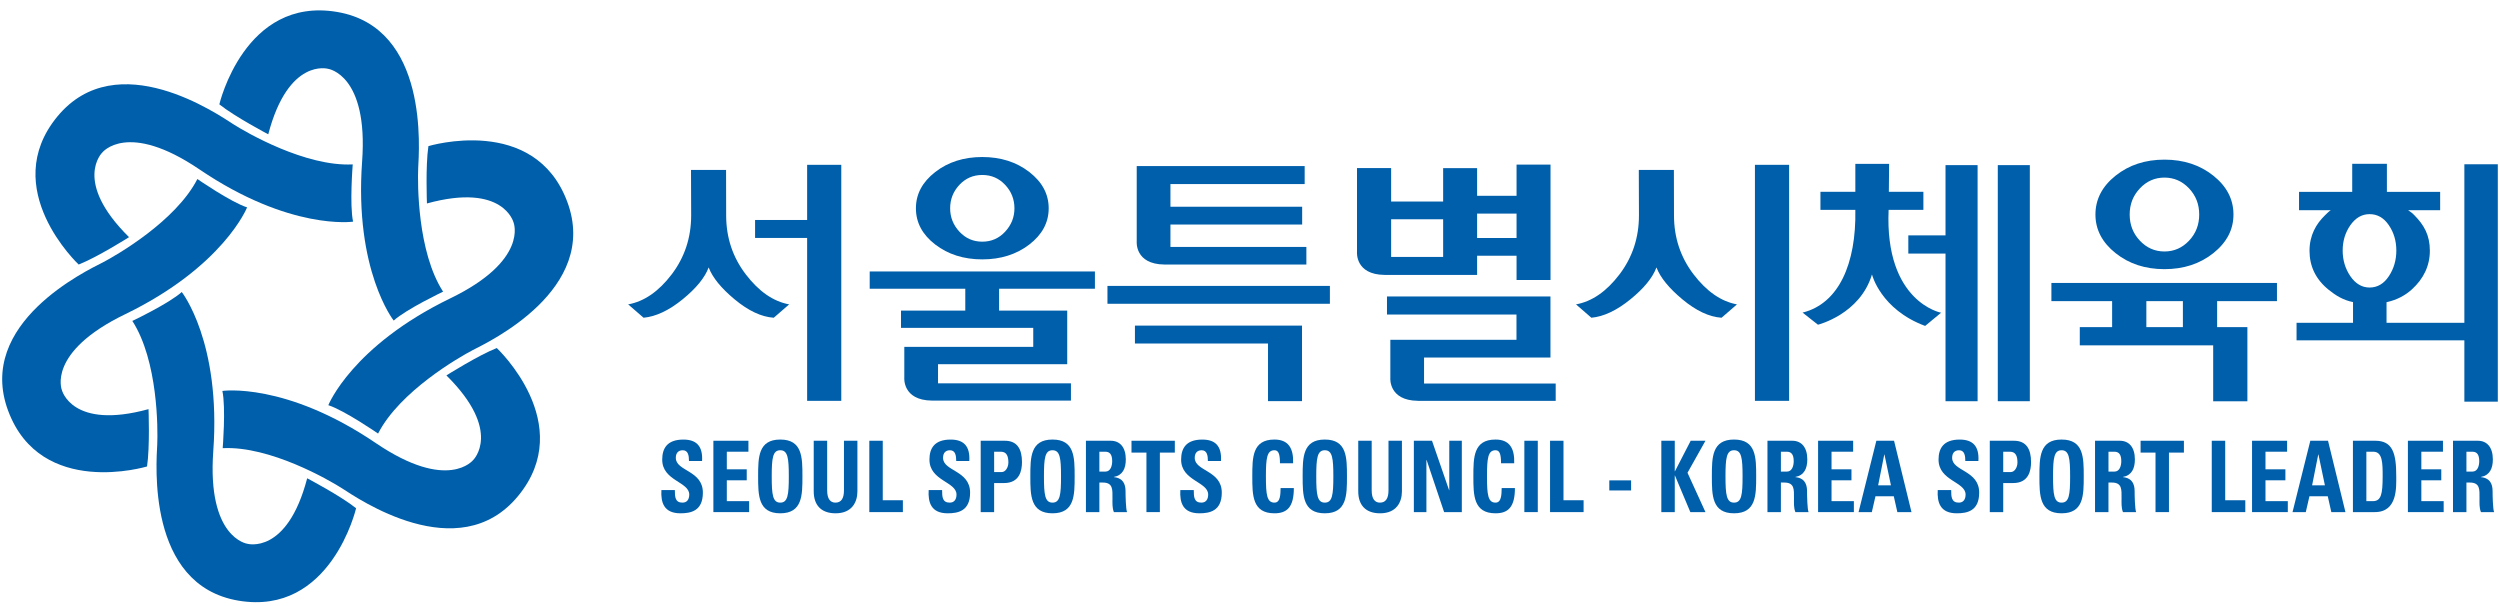 <svg width="227" height="55" viewBox="0 0 227 55" fill="none" xmlns="http://www.w3.org/2000/svg">
<g clip-path="url(#clip0_61_500)">
<path d="M61.785 46.608C60.275 46.608 59.992 45.62 60.056 44.498H61.276C61.276 45.118 61.3 45.639 61.971 45.639C62.383 45.639 62.584 45.343 62.584 44.904C62.584 43.736 60.129 43.666 60.129 41.736C60.129 40.721 60.566 39.913 62.051 39.913C63.239 39.913 63.828 40.507 63.748 41.861H62.559C62.559 41.377 62.486 40.883 61.995 40.883C61.599 40.883 61.364 41.124 61.364 41.572C61.364 42.801 63.821 42.694 63.821 44.731C63.822 46.409 62.715 46.608 61.785 46.608Z" fill="#005FAB"/>
<path d="M64.775 46.499V40.02H67.957V41.016H65.995V42.614H67.803V43.611H65.995V45.504H68.022V46.499H64.775Z" fill="#005FAB"/>
<path d="M70.849 45.639C70.162 45.639 70.073 44.919 70.073 43.26C70.073 41.599 70.162 40.882 70.849 40.882C71.535 40.882 71.624 41.599 71.624 43.26C71.624 44.919 71.535 45.639 70.849 45.639ZM70.849 46.608C72.861 46.608 72.861 44.956 72.861 43.26C72.861 41.545 72.861 39.911 70.849 39.911C68.838 39.911 68.838 41.545 68.838 43.26C68.838 44.956 68.838 46.608 70.849 46.608Z" fill="#005FAB"/>
<path d="M77.853 40.02V44.615C77.853 45.586 77.359 46.608 75.874 46.608C74.532 46.608 73.886 45.837 73.886 44.615V40.02H75.106V44.526C75.106 45.325 75.413 45.639 75.858 45.639C76.391 45.639 76.632 45.242 76.632 44.526V40.02H77.853Z" fill="#005FAB"/>
<path d="M78.934 46.499V40.02H80.154V45.422H81.981V46.499H78.934Z" fill="#005FAB"/>
<path d="M86.052 46.608C84.54 46.608 84.257 45.62 84.323 44.498H85.543C85.543 45.118 85.567 45.639 86.237 45.639C86.648 45.639 86.85 45.343 86.85 44.904C86.85 43.736 84.394 43.666 84.394 41.736C84.394 40.721 84.831 39.913 86.317 39.913C87.504 39.913 88.094 40.507 88.013 41.861H86.825C86.825 41.377 86.751 40.883 86.26 40.883C85.864 40.883 85.629 41.124 85.629 41.572C85.629 42.801 88.085 42.694 88.085 44.731C88.087 46.409 86.98 46.608 86.052 46.608Z" fill="#005FAB"/>
<path d="M90.267 41.016H90.882C91.43 41.016 91.561 41.465 91.561 41.995C91.561 42.425 91.309 42.865 90.947 42.865H90.269L90.267 41.016ZM89.047 46.499H90.267V43.861H91.171C92.602 43.861 92.796 42.694 92.796 41.959C92.796 40.773 92.359 40.02 91.245 40.02H89.047V46.499Z" fill="#005FAB"/>
<path d="M95.567 45.639C94.879 45.639 94.791 44.919 94.791 43.26C94.791 41.599 94.88 40.882 95.567 40.882C96.252 40.882 96.341 41.599 96.341 43.26C96.343 44.919 96.254 45.639 95.567 45.639ZM95.567 46.608C97.578 46.608 97.578 44.956 97.578 43.26C97.578 41.545 97.578 39.911 95.567 39.911C93.555 39.911 93.555 41.545 93.555 43.26C93.555 44.956 93.555 46.608 95.567 46.608Z" fill="#005FAB"/>
<path d="M99.823 41.016H100.365C100.753 41.016 100.987 41.248 100.987 41.87C100.987 42.282 100.85 42.821 100.365 42.821H99.823V41.016ZM99.823 43.816H100.139C101.076 43.816 101.012 44.471 101.012 45.243C101.012 45.666 100.98 46.105 101.141 46.501H102.336C102.223 46.23 102.199 45.011 102.199 44.599C102.199 43.431 101.407 43.359 101.141 43.324V43.306C101.933 43.163 102.223 42.542 102.223 41.717C102.223 40.612 101.69 40.02 100.858 40.02H98.603V46.501H99.823V43.816Z" fill="#005FAB"/>
<path d="M106.674 40.02V41.096H105.316V46.499H104.097V41.096H102.74V40.02H106.674Z" fill="#005FAB"/>
<path d="M108.903 46.608C107.392 46.608 107.11 45.62 107.174 44.498H108.394C108.394 45.118 108.418 45.639 109.088 45.639C109.5 45.639 109.702 45.343 109.702 44.904C109.702 43.736 107.246 43.666 107.246 41.736C107.246 40.721 107.683 39.913 109.169 39.913C110.357 39.913 110.946 40.507 110.865 41.861H109.677C109.677 41.377 109.604 40.883 109.112 40.883C108.716 40.883 108.482 41.124 108.482 41.572C108.482 42.801 110.938 42.694 110.938 44.731C110.938 46.409 109.831 46.608 108.903 46.608Z" fill="#005FAB"/>
<path d="M113.709 43.26C113.709 41.545 113.709 39.911 115.72 39.911C116.964 39.911 117.465 40.675 117.416 42.066H116.221C116.221 41.205 116.083 40.882 115.72 40.882C115.033 40.882 114.945 41.599 114.945 43.26C114.945 44.919 115.034 45.639 115.72 45.639C116.285 45.639 116.261 44.831 116.278 44.319H117.481C117.481 46.05 116.859 46.608 115.72 46.608C113.709 46.608 113.709 44.956 113.709 43.26Z" fill="#005FAB"/>
<path d="M121.068 43.26C121.068 41.599 120.979 40.882 120.293 40.882C119.606 40.882 119.517 41.599 119.517 43.26C119.517 44.919 119.606 45.639 120.293 45.639C120.979 45.639 121.068 44.919 121.068 43.26ZM118.281 43.26C118.281 41.545 118.281 39.911 120.293 39.911C122.304 39.911 122.304 41.545 122.304 43.26C122.304 44.956 122.304 46.608 120.293 46.608C118.281 46.608 118.281 44.956 118.281 43.26Z" fill="#005FAB"/>
<path d="M127.295 40.02V44.615C127.295 45.586 126.803 46.608 125.316 46.608C123.975 46.608 123.329 45.837 123.329 44.615V40.02H124.549V44.526C124.549 45.325 124.856 45.639 125.3 45.639C125.833 45.639 126.075 45.242 126.075 44.526V40.02H127.295Z" fill="#005FAB"/>
<path d="M128.378 46.499V40.02H130.026L131.577 44.508H131.594V40.02H132.733V46.499H131.126L129.534 41.761H129.518V46.499H128.378Z" fill="#005FAB"/>
<path d="M133.782 43.26C133.782 41.545 133.782 39.911 135.794 39.911C137.038 39.911 137.539 40.675 137.49 42.066H136.295C136.295 41.205 136.157 40.882 135.794 40.882C135.107 40.882 135.019 41.599 135.019 43.26C135.019 44.919 135.108 45.639 135.794 45.639C136.359 45.639 136.335 44.831 136.352 44.319H137.555C137.555 46.05 136.933 46.608 135.794 46.608C133.782 46.608 133.782 44.956 133.782 43.26Z" fill="#005FAB"/>
<path d="M138.411 46.499V40.02H139.631V46.499H138.411Z" fill="#005FAB"/>
<path d="M140.745 46.499V40.02H141.965V45.422H143.79V46.499H140.745Z" fill="#005FAB"/>
<path d="M148.104 43.618V44.533H146.125V43.618H148.104Z" fill="#005FAB"/>
<path d="M153.515 40.02H154.856L153.225 42.928L154.856 46.499H153.483L152.085 43.178H152.069V46.499H150.849V40.02H152.069V42.792H152.085L153.515 40.02Z" fill="#005FAB"/>
<path d="M157.45 45.639C156.764 45.639 156.675 44.919 156.675 43.26C156.675 41.599 156.764 40.882 157.45 40.882C158.136 40.882 158.225 41.599 158.225 43.26C158.225 44.919 158.136 45.639 157.45 45.639ZM157.45 46.608C159.461 46.608 159.461 44.956 159.461 43.26C159.461 41.545 159.461 39.911 157.45 39.911C155.438 39.911 155.438 41.545 155.438 43.26C155.438 44.956 155.438 46.608 157.45 46.608Z" fill="#005FAB"/>
<path d="M161.706 41.016H162.247C162.635 41.016 162.869 41.248 162.869 41.87C162.869 42.282 162.731 42.821 162.247 42.821H161.706V41.016ZM161.706 43.816H162.02C162.958 43.816 162.893 44.471 162.893 45.243C162.893 45.666 162.861 46.105 163.022 46.501H164.217C164.104 46.23 164.08 45.011 164.08 44.599C164.08 43.431 163.288 43.359 163.021 43.324V43.306C163.813 43.163 164.103 42.542 164.103 41.717C164.103 40.612 163.571 40.02 162.739 40.02H160.485V46.501H161.705L161.706 43.816Z" fill="#005FAB"/>
<path d="M165.083 46.499V40.02H168.266V41.016H166.303V42.614H168.113V43.611H166.303V45.504H168.331V46.499H165.083Z" fill="#005FAB"/>
<path d="M168.758 46.499L170.373 40.02H171.98L173.564 46.499H172.279L171.956 45.062H170.293L169.961 46.499H168.758ZM171.109 41.267H171.092L170.535 44.068H171.698L171.109 41.267Z" fill="#005FAB"/>
<path d="M177.676 46.608C176.165 46.608 175.882 45.62 175.947 44.498H177.167C177.167 45.118 177.191 45.639 177.862 45.639C178.274 45.639 178.475 45.343 178.475 44.904C178.475 43.736 176.02 43.666 176.02 41.736C176.02 40.721 176.457 39.913 177.943 39.913C179.131 39.913 179.719 40.507 179.639 41.861H178.451C178.451 41.377 178.378 40.883 177.885 40.883C177.489 40.883 177.254 41.124 177.254 41.572C177.254 42.801 179.71 42.694 179.71 44.731C179.711 46.409 178.605 46.608 177.676 46.608Z" fill="#005FAB"/>
<path d="M181.892 41.016H182.506C183.056 41.016 183.185 41.465 183.185 41.995C183.185 42.425 182.934 42.865 182.571 42.865H181.892V41.016ZM180.672 46.499H181.892V43.861H182.797C184.227 43.861 184.42 42.694 184.42 41.959C184.42 40.773 183.984 40.02 182.869 40.02H180.672V46.499Z" fill="#005FAB"/>
<path d="M187.192 45.639C186.504 45.639 186.417 44.919 186.417 43.26C186.417 41.599 186.505 40.882 187.192 40.882C187.878 40.882 187.967 41.599 187.967 43.26C187.967 44.919 187.878 45.639 187.192 45.639ZM187.192 46.608C189.203 46.608 189.203 44.956 189.203 43.26C189.203 41.545 189.203 39.911 187.192 39.911C185.18 39.911 185.18 41.545 185.18 43.26C185.18 44.956 185.18 46.608 187.192 46.608Z" fill="#005FAB"/>
<path d="M191.45 41.016H191.991C192.379 41.016 192.613 41.248 192.613 41.87C192.613 42.282 192.475 42.821 191.991 42.821H191.45V41.016ZM191.45 43.816H191.764C192.702 43.816 192.637 44.471 192.637 45.243C192.637 45.666 192.605 46.105 192.766 46.501H193.961C193.848 46.23 193.824 45.011 193.824 44.599C193.824 43.431 193.032 43.359 192.765 43.324V43.306C193.557 43.163 193.847 42.542 193.847 41.717C193.847 40.612 193.314 40.02 192.482 40.02H190.229V46.501H191.449V43.816H191.45Z" fill="#005FAB"/>
<path d="M198.299 40.02V41.096H196.941V46.499H195.721V41.096H194.365V40.02H198.299Z" fill="#005FAB"/>
<path d="M200.828 46.499V40.02H202.048V45.422H203.873V46.499H200.828Z" fill="#005FAB"/>
<path d="M204.486 46.499V40.02H207.669V41.016H205.706V42.614H207.515V43.611H205.706V45.504H207.733V46.499H204.486Z" fill="#005FAB"/>
<path d="M211.102 44.068H209.939L210.497 41.267H210.514L211.102 44.068ZM209.366 46.499L209.697 45.062H211.361L211.684 46.499H212.967L211.385 40.02H209.777L208.161 46.499H209.366Z" fill="#005FAB"/>
<path d="M214.866 41.016H215.496C216.345 41.016 216.345 42.066 216.345 43.26C216.345 44.885 216.199 45.504 215.456 45.504H214.866V41.016ZM213.646 46.499H215.633C217.717 46.499 217.579 44.221 217.579 43.224C217.579 41.205 217.28 40.02 215.681 40.02H213.646V46.499Z" fill="#005FAB"/>
<path d="M218.638 46.499V40.02H221.821V41.016H219.858V42.614H221.668V43.611H219.858V45.504H221.885V46.499H218.638Z" fill="#005FAB"/>
<path d="M223.952 41.016H224.494C224.882 41.016 225.115 41.248 225.115 41.87C225.115 42.282 224.978 42.821 224.494 42.821H223.952V41.016ZM223.952 43.816H224.268C225.204 43.816 225.14 44.471 225.14 45.243C225.14 45.666 225.108 46.105 225.27 46.501H226.465C226.352 46.23 226.327 45.011 226.327 44.599C226.327 43.431 225.536 43.359 225.269 43.324V43.306C226.06 43.163 226.351 42.542 226.351 41.717C226.351 40.612 225.818 40.02 224.986 40.02H222.732V46.501H223.952V43.816Z" fill="#005FAB"/>
<path d="M176.653 21.372H173.276V23.025H176.653V36.431H179.565V14.993H176.653V21.372Z" fill="#005FAB"/>
<path d="M184.308 14.993H181.4V36.43H184.308V14.993Z" fill="#005FAB"/>
<path d="M171.486 19.054H174.644V17.413H171.508L171.531 14.882H168.465L168.465 17.413H165.296V19.054H168.465C168.556 23.953 166.955 27.572 163.674 28.383L165.07 29.484C165.07 29.484 168.897 28.539 169.975 24.918C169.975 24.918 170.753 28.092 174.803 29.594L176.251 28.395C176.251 28.395 171.122 27.438 171.486 19.054Z" fill="#005FAB"/>
<path d="M223.764 14.914V29.308H216.698V27.439C217.672 27.227 218.42 26.803 219.012 26.265C220.037 25.328 220.631 24.163 220.631 22.765C220.631 21.355 220.111 20.438 219.214 19.532C218.979 19.293 218.912 19.264 218.652 19.084H221.566V17.422H216.73V14.873H213.581V17.422H208.752V19.084H211.637C211.449 19.206 211.305 19.36 211.104 19.555C210.309 20.326 209.704 21.36 209.704 22.773C209.704 24.184 210.278 25.378 211.45 26.319C212.086 26.831 212.768 27.256 213.655 27.43V29.309H208.527V30.901H223.764V36.471H226.801V14.914H223.764ZM215.16 26.108C214.465 26.108 213.886 25.765 213.416 25.084C212.948 24.399 212.715 23.619 212.715 22.75C212.715 21.881 212.948 21.11 213.416 20.444C213.886 19.777 214.465 19.444 215.16 19.444C215.868 19.444 216.452 19.777 216.904 20.444C217.36 21.11 217.587 21.881 217.587 22.75C217.587 23.619 217.36 24.399 216.904 25.084C216.452 25.765 215.868 26.108 215.16 26.108Z" fill="#005FAB"/>
<path d="M67.718 24.913C66.529 23.36 65.936 21.575 65.936 19.556L65.927 15.43H62.743L62.758 19.556C62.758 21.576 62.166 23.361 60.99 24.913C59.807 26.466 58.492 27.375 57.036 27.638L58.438 28.851C59.56 28.744 60.739 28.187 61.974 27.185C63.206 26.184 63.998 25.216 64.347 24.283C64.695 25.201 65.486 26.172 66.721 27.196C67.954 28.22 69.133 28.773 70.257 28.851L71.656 27.638C70.219 27.375 68.903 26.466 67.718 24.913Z" fill="#005FAB"/>
<path d="M73.288 14.966V19.974H68.561V21.605H73.288V36.397H76.388V14.966H73.288Z" fill="#005FAB"/>
<path d="M153.777 24.913C152.592 23.36 151.999 21.575 151.999 19.556L151.989 15.43H148.803L148.817 19.556C148.817 21.576 148.229 23.361 147.051 24.913C145.871 26.466 144.554 27.375 143.1 27.638L144.498 28.851C145.623 28.744 146.799 28.187 148.035 27.185C149.267 26.184 150.058 25.216 150.407 24.283C150.756 25.201 151.547 26.172 152.781 27.196C154.013 28.22 155.193 28.773 156.317 28.851L157.716 27.638C156.28 27.375 154.965 26.466 153.777 24.913Z" fill="#005FAB"/>
<path d="M162.452 14.966H159.348V36.397H162.452V14.966Z" fill="#005FAB"/>
<path d="M84.918 22.201C86.088 23.102 87.514 23.552 89.192 23.552C90.865 23.552 92.291 23.102 93.463 22.201C94.633 21.302 95.221 20.204 95.221 18.915C95.221 17.626 94.635 16.529 93.463 15.62C92.291 14.711 90.865 14.257 89.192 14.257C87.513 14.257 86.088 14.711 84.918 15.62C83.749 16.529 83.165 17.626 83.165 18.915C83.165 20.204 83.749 21.302 84.918 22.201ZM87.114 16.785C87.675 16.186 88.368 15.887 89.194 15.887C90.016 15.887 90.707 16.186 91.267 16.785C91.829 17.382 92.111 18.094 92.111 18.915C92.111 19.724 91.829 20.431 91.267 21.036C90.707 21.641 90.016 21.944 89.194 21.944C88.368 21.944 87.675 21.641 87.114 21.036C86.553 20.431 86.273 19.723 86.273 18.915C86.273 18.094 86.555 17.382 87.114 16.785Z" fill="#005FAB"/>
<path d="M99.419 26.219V24.648H78.969V26.219H87.648V28.2H81.811V29.77H93.819V31.498H82.111V33.069V34.284C82.111 34.284 81.921 36.346 84.62 36.374H84.623H97.242V34.804H85.172V33.07H96.903V32.195V31.499V28.201H96.028H93.817H90.718V26.22H99.419V26.219Z" fill="#005FAB"/>
<path d="M115.136 29.565H103.052V31.191H115.136V36.423H118.222V29.565H117.345H115.136Z" fill="#005FAB"/>
<path d="M120.754 25.961H100.557V27.583H120.754V25.961Z" fill="#005FAB"/>
<path d="M105.725 24.019V24.021H118.619V22.419H106.276V20.386H118.236V18.771H106.276V16.713H118.464V15.081H103.214V16.653V16.713V21.93C103.214 21.93 103.025 23.993 105.725 24.019Z" fill="#005FAB"/>
<path d="M129.303 34.824V32.464H140.782V31.59V30.854V26.919H139.909H137.696H125.938V28.561H137.696V30.855H126.243V32.464V34.306C126.243 34.306 126.053 36.368 128.755 36.395V36.398H141.257V34.824H129.303Z" fill="#005FAB"/>
<path d="M131.037 24.966H132.391H134.121V23.222H137.703V25.422H140.787V14.945H137.703V17.78H134.121V15.265H131.037V18.297H126.314V15.259H123.216V22.874C123.216 22.874 123.027 24.938 125.724 24.962L125.726 24.966H131.037ZM137.703 19.398V21.609H134.121V19.398H137.703ZM131.037 19.912V23.327H126.314V19.912H131.037Z" fill="#005FAB"/>
<path d="M206.748 27.343V25.692H186.268V27.343H191.781V29.703H188.845V31.357H200.957V36.437H204.063V31.357V29.703H201.315V27.343H206.748ZM198.207 29.703H194.889V27.343H198.207V29.703Z" fill="#005FAB"/>
<path d="M192.095 22.986C193.314 23.956 194.791 24.439 196.532 24.439C198.272 24.439 199.754 23.956 200.971 22.986C202.188 22.017 202.799 20.846 202.799 19.48C202.799 18.099 202.188 16.919 200.971 15.95C199.753 14.979 198.272 14.495 196.532 14.495C194.792 14.495 193.314 14.979 192.095 15.95C190.877 16.921 190.266 18.099 190.266 19.48C190.266 20.846 190.877 22.017 192.095 22.986ZM194.303 17.104C194.918 16.45 195.663 16.125 196.532 16.125C197.402 16.125 198.147 16.45 198.764 17.104C199.381 17.756 199.688 18.546 199.688 19.48C199.688 20.41 199.381 21.203 198.764 21.855C198.147 22.508 197.402 22.834 196.532 22.834C195.664 22.834 194.919 22.509 194.303 21.855C193.684 21.203 193.375 20.41 193.375 19.48C193.375 18.546 193.684 17.756 194.303 17.104Z" fill="#005FAB"/>
<path d="M19.916 9.475C19.916 9.475 22.203 -0.33 30.599 1.083C38.989 2.495 38.042 13.685 37.972 15.264C37.911 16.637 37.895 22.866 40.233 26.483C40.233 26.483 36.906 28.062 35.748 29.108C35.748 29.108 32.163 24.57 32.88 14.662C33.456 6.761 29.796 6.25 29.796 6.25C29.796 6.25 26.186 5.207 24.358 12.195C24.358 12.195 21.326 10.602 19.916 9.475Z" fill="#005FAB"/>
<path d="M7.143 24.02C7.143 24.02 -0.207 17.137 5.215 10.572C10.633 4.014 19.851 10.427 21.183 11.277C22.34 12.018 27.726 15.143 32.028 14.928C32.028 14.928 31.732 18.599 32.059 20.127C32.059 20.127 26.335 20.96 18.114 15.384C11.556 10.938 9.287 13.851 9.287 13.851C9.287 13.851 6.579 16.457 11.717 21.534C11.717 21.534 8.823 23.363 7.143 24.02Z" fill="#005FAB"/>
<path d="M13.351 42.355C13.351 42.355 3.714 45.279 0.74 37.3C-2.231 29.329 7.934 24.552 9.336 23.826C10.555 23.192 15.956 20.09 17.922 16.256C17.922 16.256 20.951 18.349 22.436 18.831C22.436 18.831 20.299 24.201 11.358 28.535C4.229 31.988 5.617 35.413 5.617 35.413C5.617 35.413 6.521 39.062 13.486 37.15C13.486 37.15 13.62 40.572 13.351 42.355Z" fill="#005FAB"/>
<path d="M32.334 46.148C32.334 46.148 30.047 55.953 21.651 54.539C13.262 53.127 14.206 41.935 14.277 40.359C14.341 38.986 14.354 32.758 12.015 29.14C12.015 29.14 15.344 27.561 16.503 26.515C16.503 26.515 20.084 31.052 19.366 40.961C18.794 48.862 22.454 49.373 22.454 49.373C22.454 49.373 26.066 50.413 27.892 43.428C27.892 43.428 30.924 45.02 32.334 46.148Z" fill="#005FAB"/>
<path d="M45.108 31.602C45.108 31.602 52.459 38.486 47.033 45.05C41.617 51.609 32.398 45.197 31.067 44.346C29.91 43.605 24.524 40.478 20.221 40.694C20.221 40.694 20.517 37.023 20.192 35.496C20.192 35.496 25.913 34.663 34.136 40.239C40.691 44.685 42.964 41.77 42.964 41.77C42.964 41.77 45.669 39.166 40.533 34.087C40.533 34.087 43.428 32.26 45.108 31.602Z" fill="#005FAB"/>
<path d="M38.9 13.268C38.9 13.268 48.535 10.342 51.508 18.323C54.48 26.294 44.316 31.07 42.913 31.797C41.697 32.431 36.294 35.532 34.33 39.367C34.33 39.367 31.299 37.273 29.812 36.791C29.812 36.791 31.951 31.422 40.892 27.088C48.02 23.634 46.633 20.209 46.633 20.209C46.633 20.209 45.73 16.561 38.767 18.474C38.767 18.474 38.63 15.05 38.9 13.268Z" fill="#005FAB"/>
</g>
<defs>
<clipPath id="clip0_61_500">
<rect width="226.603" height="53.735" fill="white" transform="translate(0.198 0.943)"/>
</clipPath>
</defs>
</svg>
